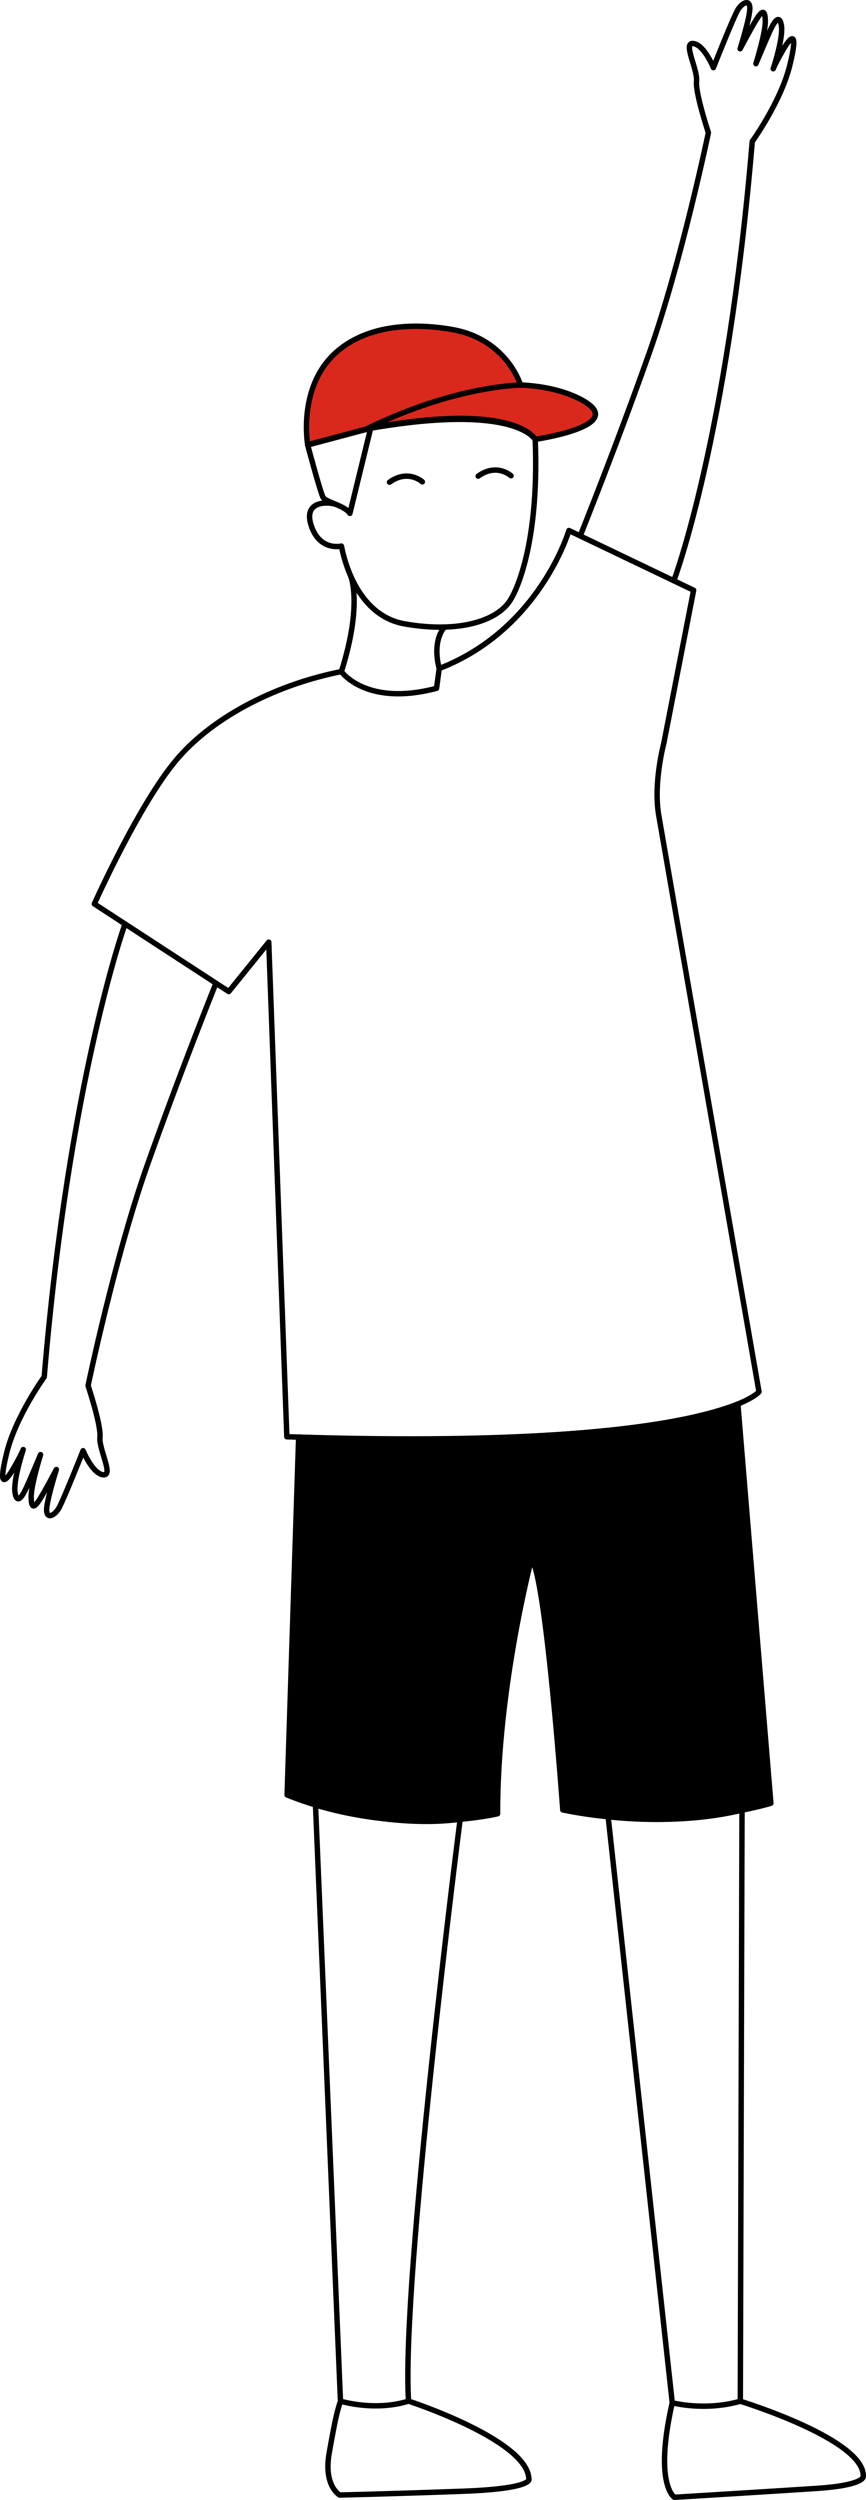 <svg xmlns="http://www.w3.org/2000/svg" id="Calque_2" viewBox="0 0 479.16 1382.1"><defs><style>.cls-1,.cls-2,.cls-3{stroke:#000;stroke-linecap:round;stroke-linejoin:round;stroke-width:3px;}.cls-2{fill:#da291c;}.cls-3{fill:none;}</style></defs><g id="Calque_5"><path class="cls-3" d="m243.02,369.59c55.74-21.58,71.76-76.3,71.76-76.3l69,33.01-16.53,84.79s-5.81,21.69-2.8,39.44,55.51,318.91,55.51,318.91c0,0-25.54,32.64-261.25,24.85l-10.01-273.44-22.11,27.32-74.39-48.45s25.2-56.42,46.26-80.63c21.06-24.21,56.24-41.07,90.43-47.81,0,0,13.65,19.55,52.64,9.24l1.49-10.92Z"></path><path class="cls-3" d="m204.79,237.97l-11.19,45.84c-2.65-4.22-13.29-6.22-14.81-8.79s-8.55-29-8.55-29l34.85-9.29c80.91-13.95,91.05,6.32,91.05,6.32,2.48,62.76-13.07,87.46-13.07,87.46-6.53,12.58-28.75,19.73-59.15,14.4-23.1-4.05-32.16-28.5-35.02-43.02,0,0-12.17,3.04-16.8-11.64-4.64-14.69,11.85-12.67,14.56-11.06"></path><path class="cls-2" d="m203.07,237.1l-32.83,8.75s-5.48-31,14.68-50.08c20.16-19.08,51.5-16.09,65.59-13.54,30.08,5.45,37.49,30.6,37.49,30.6,25.75,1.16,37.33,10.42,37.33,10.42,18.11,12.78-29.19,19.64-29.19,19.64,0,0-10.55-21.08-91.05-6.32l-2.01.54Z"></path><path class="cls-3" d="m245.98,346.65s-7.1,6.76-2.97,22.94"></path><path class="cls-3" d="m194.04,318.41s6.71,15.45-5.15,52.87"></path><path class="cls-3" d="m282.74,263.01s-7.89-7.22-18.16.21"></path><path class="cls-3" d="m233.67,266.37s-7.89-7.22-18.16.21"></path><path class="cls-3" d="m372.84,321.06s29.62-77.98,43.38-242.86c0,0,15.77-21.87,20.73-41.9,4.96-20.03.76-16.43-3.71-8.69s-5.41,10.4-5.41,10.4c0,0,5.8-17.33,4.48-24.19s-4.61-.4-6.6,3.97-7.46,17.42-7.46,17.42c0,0,5.34-17.01,5.2-23.64-.14-6.63-1.88-5.67-4.96-.75s-8.97,16.15-8.97,16.15c0,0,5.46-17.38,5.37-22.44s-4.12-3.08-6.5.64-13.67,32.22-13.67,32.22c0,0-5.08-12.58-11.1-13.32s2.49,14.27,1.77,20.82c-.71,6.55,6.57,28.46,6.57,28.46,0,0-14.79,71.07-32.62,121.48-17.83,50.41-37.89,100.37-37.89,100.37"></path><path class="cls-3" d="m69.19,510.79s-30.97,85.5-44.72,250.39c0,0-15.77,21.87-20.73,41.9-4.96,20.03-.76,16.43,3.71,8.69s5.41-10.4,5.41-10.4c0,0-5.8,17.33-4.48,24.19,1.32,6.86,4.61.4,6.6-3.97s7.46-17.42,7.46-17.42c0,0-5.34,17.01-5.2,23.64.14,6.63,1.88,5.67,4.96.75s8.97-16.15,8.97-16.15c0,0-5.46,17.38-5.37,22.44s4.12,3.08,6.5-.64,13.67-32.22,13.67-32.22c0,0,5.08,12.58,11.1,13.32,6.02.74-2.49-14.27-1.77-20.82s-6.57-28.46-6.57-28.46c0,0,14.79-71.07,32.62-121.48s37.89-100.37,37.89-100.37"></path><path class="cls-1" d="m408.27,776.21l18.25,220.68s-52.49,16.58-115.12,3.68c0,0-9.31-130.06-17.37-138.63,0,0-18.88,71.68-18.73,140.77,0,0-56.67,13.67-116.44-10.4l6.38-197.81s176.01,8.1,243.02-18.29Z"></path><path class="cls-3" d="m371.96,1328.34c-10.27,45.32,1.2,52.25,1.2,52.25,0,0,52.86-3.21,78.92-4.93s25.57-6.47,25.57-6.47c1.05-20.53-68.03-41.7-68.03-41.7l.94-326.79c-36.13,8.73-74.08,3.61-74.08,3.61l35.48,324.02s17.85,4.8,37.66-.85"></path><path class="cls-3" d="m188.37,1327.07l-13.8-329.24s42.29,13.02,80.03,7.9c0,0-32.68,255.31-28.56,321.68,0,0,65.68,21.38,66.58,42.93,0,0,3.33,5.45-36.57,6.91s-68.11,2.09-68.11,2.09c0,0-9.02-4.98-5.8-23.18,3.22-18.21,4.32-22.96,6.27-28.71,0,0,19.01,5.82,37.64-.04"></path><path class="cls-3" d="m288.91,212.88s-36.4-.27-87.01,24.7"></path></g></svg>